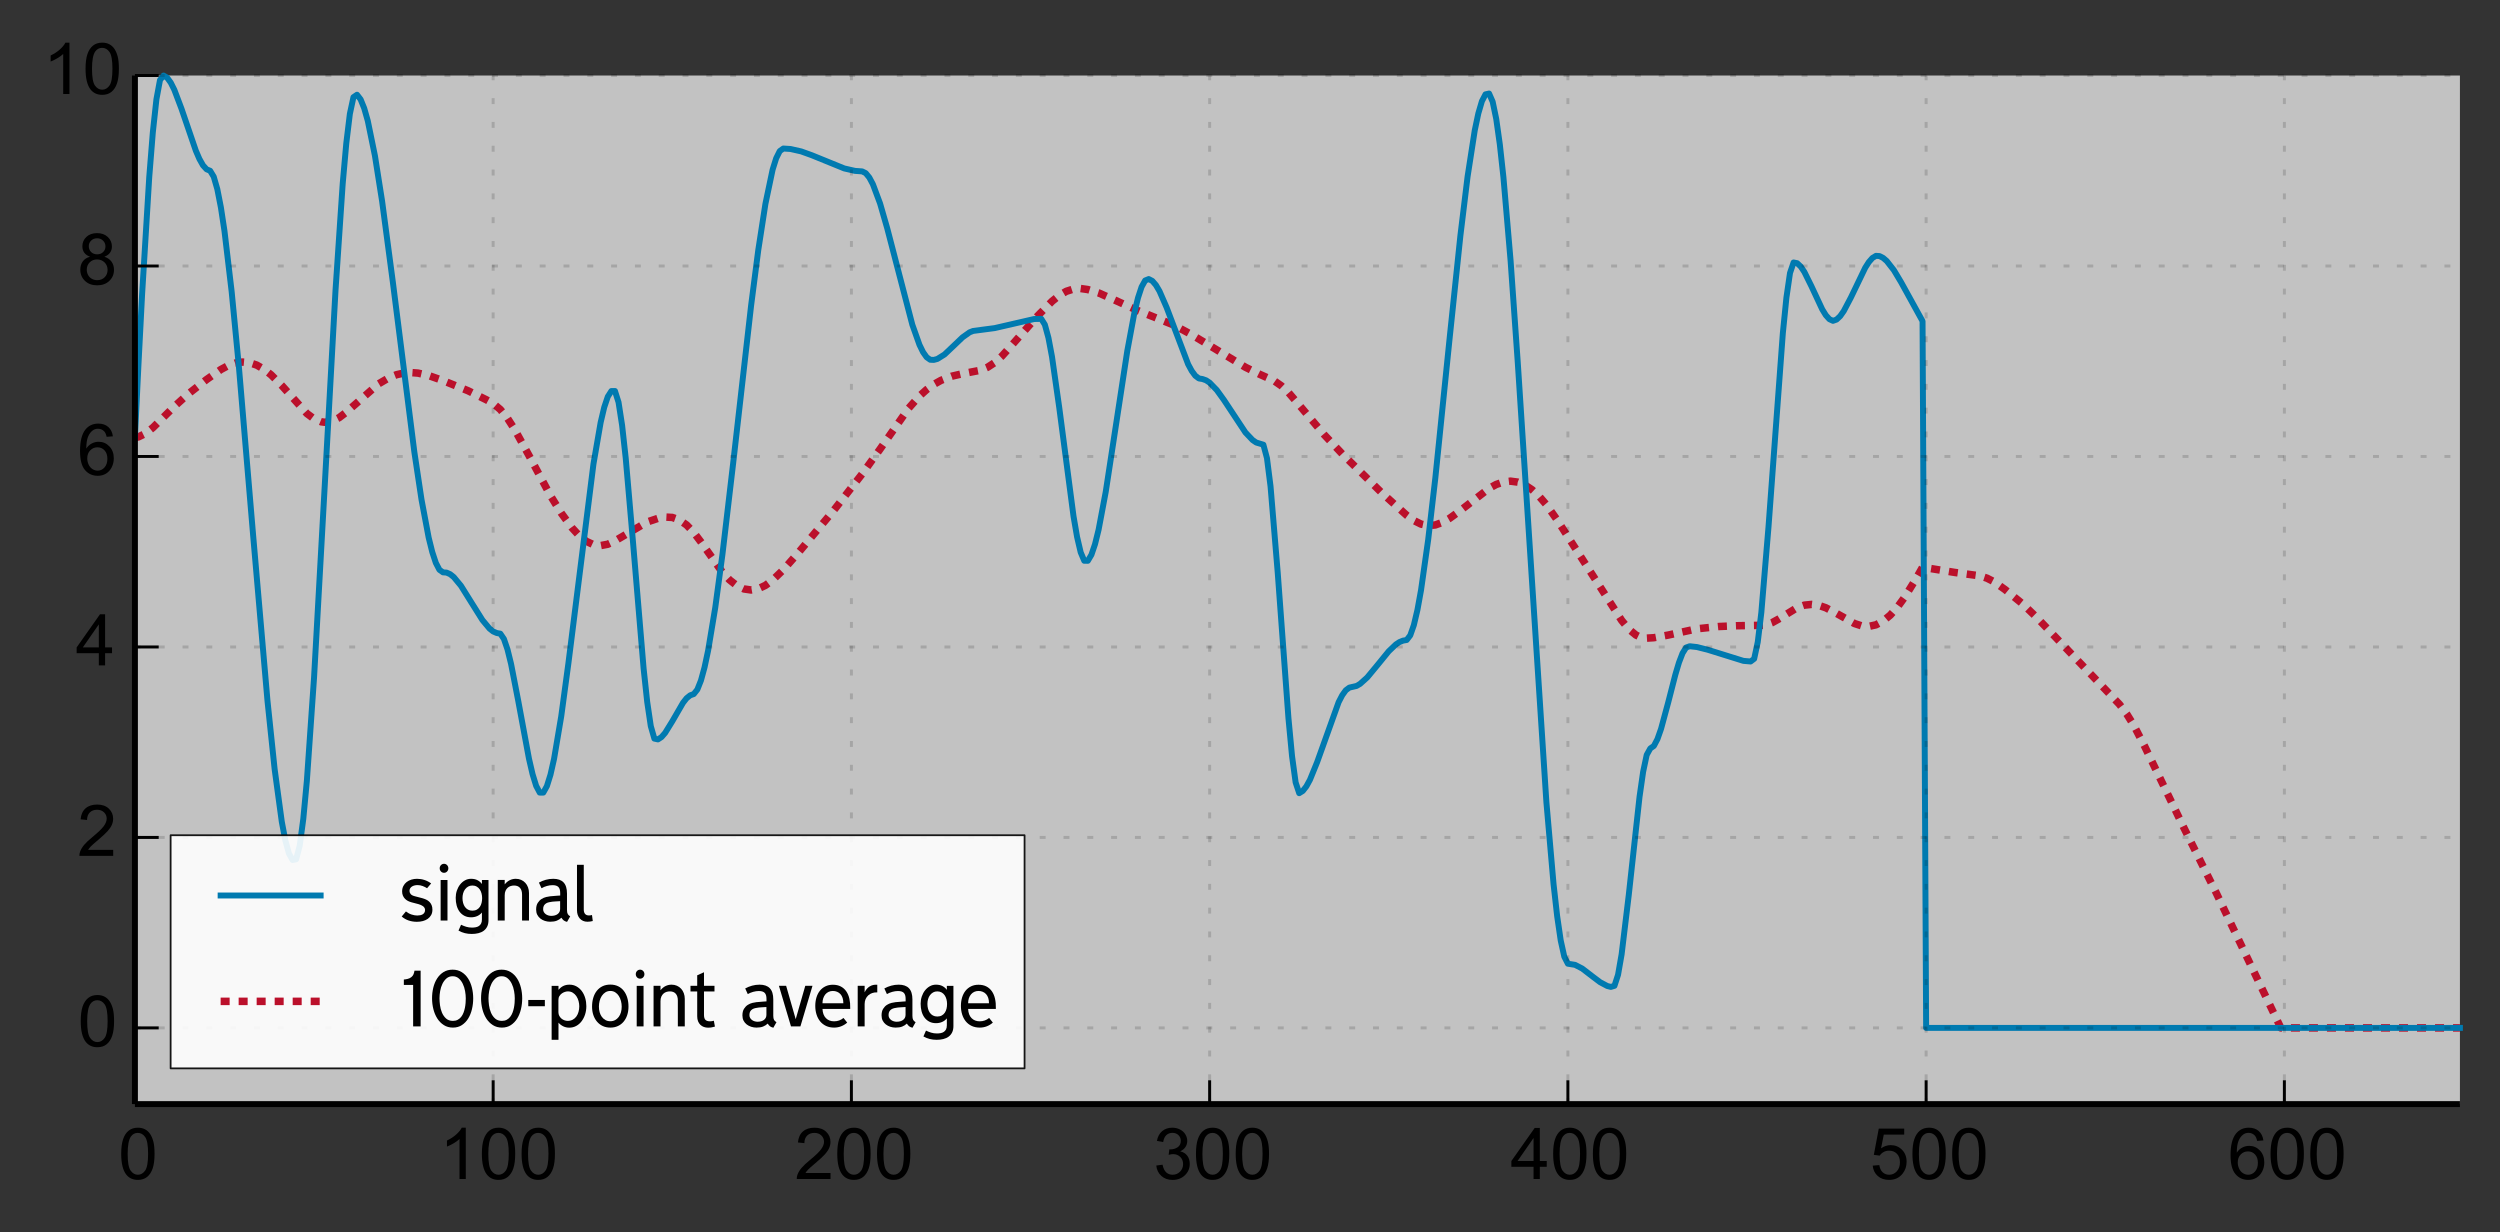 <?xml version="1.0" encoding="utf-8" standalone="no"?>
<!DOCTYPE svg PUBLIC "-//W3C//DTD SVG 1.1//EN"
  "http://www.w3.org/Graphics/SVG/1.1/DTD/svg11.dtd">
<!-- Created with matplotlib (http://matplotlib.org/) -->
<svg height="207pt" version="1.1" viewBox="0 0 420 207" width="420pt" xmlns="http://www.w3.org/2000/svg" xmlns:xlink="http://www.w3.org/1999/xlink">
 <rect x="0" y="0" width="420" height="207" fill="#333333" stroke="none"/>
 <defs>
  <style type="text/css">
*{stroke-linecap:butt;stroke-linejoin:round;}
  </style>
 </defs>
 <g id="figure_1">
  <g id="patch_1">
   <path d="
M0 207.662
L420.466 207.662
L420.466 0
L0 0
z
" style="fill:none;"/>
  </g>
  <g id="axes_1">
   <g id="patch_2">
    <path d="
M22.666 185.487
L413.266 185.487
L413.266 12.687
L22.666 12.687
z
" style="fill:#ffffff;opacity:0.7;"/>
   </g>
   <g id="line2d_1">
    <path clip-path="url(#ped1ce5be03)" d="
M22.666 73.519
L23.267 73.395
L24.471 72.809
L25.675 71.859
L29.286 68.296
L31.693 66.124
L34.703 63.767
L37.11 62.076
L38.314 61.429
L39.517 60.998
L40.721 60.825
L41.925 60.935
L43.129 61.336
L44.332 62.021
L45.536 62.965
L47.341 64.773
L51.554 69.469
L52.758 70.369
L53.962 70.862
L54.564 70.941
L55.767 70.764
L56.971 70.172
L58.175 69.251
L63.591 64.49
L65.397 63.43
L66.601 62.956
L67.804 62.677
L69.008 62.59
L70.212 62.68
L72.017 63.09
L74.425 63.942
L78.638 65.647
L81.647 67.131
L82.85 67.777
L84.054 68.799
L85.258 70.276
L86.462 72.147
L88.869 76.524
L92.48 83.275
L94.286 86.197
L96.091 88.67
L97.295 89.985
L98.499 90.944
L99.702 91.506
L100.906 91.66
L102.11 91.431
L103.313 90.873
L108.73 87.69
L110.536 87.084
L111.739 86.866
L112.943 86.93
L114.147 87.358
L115.35 88.195
L116.554 89.451
L117.758 91.052
L121.369 96.152
L122.573 97.432
L123.776 98.374
L124.98 98.942
L126.184 99.119
L127.387 98.91
L128.591 98.343
L129.795 97.465
L131.6 95.72
L134.008 92.991
L140.026 85.791
L144.841 79.625
L147.85 75.45
L152.665 68.569
L154.471 66.538
L155.674 65.454
L156.878 64.581
L158.082 63.903
L159.887 63.205
L161.693 62.787
L164.702 62.203
L165.906 61.706
L167.109 60.918
L168.313 59.836
L170.119 57.831
L174.332 53.06
L176.739 50.621
L177.943 49.642
L179.146 48.939
L180.35 48.552
L181.554 48.473
L182.757 48.645
L184.563 49.209
L186.97 50.274
L191.183 52.19
L197.202 54.606
L200.211 56.233
L206.23 59.874
L209.239 61.7
L211.646 62.89
L214.054 63.971
L215.257 64.808
L216.461 65.94
L218.267 68.05
L222.479 73.045
L225.489 76.246
L232.109 82.767
L236.322 86.568
L237.526 87.447
L238.729 88.048
L239.933 88.301
L241.137 88.192
L242.341 87.755
L243.544 87.076
L245.35 85.766
L250.165 82.045
L251.368 81.39
L252.572 80.976
L253.776 80.836
L254.979 80.996
L256.183 81.475
L257.387 82.277
L258.59 83.392
L259.794 84.796
L261.6 87.351
L272.433 104.224
L273.637 105.697
L274.84 106.688
L275.442 106.98
L276.646 107.209
L277.85 107.135
L280.257 106.692
L285.072 105.642
L288.683 105.26
L291.692 105.127
L296.507 105.041
L297.711 104.61
L298.914 103.942
L301.924 102.079
L303.127 101.668
L304.331 101.542
L305.535 101.698
L306.738 102.107
L308.544 103.055
L311.553 104.751
L312.757 105.145
L313.961 105.235
L315.164 104.97
L316.368 104.336
L317.572 103.336
L318.775 101.988
L319.979 100.333
L321.785 97.411
L322.988 95.293
L328.405 96.17
L332.618 96.743
L333.822 97.137
L335.025 97.754
L336.831 99.032
L339.84 101.486
L342.247 103.81
L356.09 118.352
L357.294 119.958
L358.497 121.896
L360.303 125.383
L366.923 139.132
L372.34 150.035
L383.173 172.687
L413.266 172.687
L413.266 172.687" style="fill:none;stroke:#bb102b;stroke-dasharray:1.513,1.513;stroke-dashoffset:0.0;stroke-width:1.261;"/>
   </g>
   <g id="line2d_2">
    <path clip-path="url(#ped1ce5be03)" d="
M22.666 73.519
L23.267 61.134
L23.869 49.507
L25.073 29.753
L25.675 22.235
L26.277 16.697
L26.879 13.444
L27.48 12.696
L28.082 13.058
L28.684 13.883
L29.286 15.084
L30.49 18.265
L32.897 25.308
L33.499 26.702
L34.101 27.775
L34.703 28.44
L35.304 28.69
L35.906 29.683
L36.508 31.769
L37.11 34.845
L37.712 38.807
L38.916 48.974
L40.119 61.44
L42.527 89.952
L44.934 117.704
L46.138 129.221
L47.341 138.059
L47.943 141.215
L48.545 143.389
L49.147 144.478
L49.749 144.364
L50.351 142.078
L50.953 137.575
L51.554 131.166
L52.758 113.877
L54.564 81.448
L56.369 48.709
L57.573 30.869
L58.175 24.081
L58.777 19.13
L59.378 16.328
L59.98 15.916
L60.582 16.699
L61.184 18.18
L61.786 20.296
L62.989 26.168
L64.193 33.797
L65.999 47.397
L69.61 75.934
L70.814 83.938
L72.017 90.322
L72.619 92.744
L73.221 94.567
L73.823 95.725
L74.425 96.153
L75.026 96.198
L75.628 96.466
L76.23 96.946
L77.434 98.4
L79.239 101.284
L81.045 104.164
L82.249 105.61
L82.85 106.085
L83.452 106.347
L84.054 106.455
L84.656 107.339
L85.258 109.1
L85.86 111.547
L87.064 117.746
L88.869 127.468
L89.471 130.064
L90.073 132.024
L90.675 133.158
L91.276 133.155
L91.878 132.071
L92.48 130.148
L93.082 127.487
L94.286 120.348
L95.489 111.448
L99.702 77.942
L100.906 70.979
L101.508 68.431
L102.11 66.637
L102.712 65.697
L103.313 65.689
L103.915 67.583
L104.517 71.485
L105.119 76.953
L106.323 90.821
L108.128 112.329
L108.73 117.921
L109.332 121.988
L109.934 124.089
L110.536 124.22
L111.137 123.826
L111.739 123.133
L112.943 121.181
L114.749 118.063
L115.35 117.3
L115.952 116.814
L116.554 116.599
L117.156 115.839
L117.758 114.325
L118.36 112.123
L118.961 109.301
L120.165 102.063
L121.369 93.143
L123.174 77.781
L126.184 51.341
L127.387 42.03
L128.591 34.243
L129.795 28.515
L130.397 26.59
L130.998 25.381
L131.6 24.952
L132.804 25.03
L134.61 25.439
L136.415 26.091
L141.832 28.296
L143.637 28.708
L144.841 28.792
L145.443 29.087
L146.045 29.825
L146.647 30.953
L147.85 34.178
L149.054 38.354
L153.267 54.542
L154.471 57.928
L155.072 59.158
L155.674 60.012
L156.276 60.438
L156.878 60.464
L157.48 60.303
L158.683 59.551
L160.489 57.836
L161.693 56.684
L162.896 55.829
L163.498 55.595
L167.109 55.121
L173.73 53.596
L174.933 53.569
L175.535 54.54
L176.137 56.748
L176.739 59.953
L177.943 68.397
L180.35 86.731
L180.952 90.22
L181.554 92.793
L182.156 94.21
L182.757 94.214
L183.359 93.202
L183.961 91.427
L184.563 88.998
L185.767 82.607
L187.572 70.82
L189.378 58.99
L190.581 52.523
L191.183 50.042
L191.785 48.205
L192.387 47.122
L192.989 46.88
L193.591 47.193
L194.193 47.891
L194.794 48.911
L195.998 51.669
L199.609 61.198
L200.211 62.313
L200.813 63.128
L201.415 63.578
L202.017 63.677
L202.618 63.89
L203.22 64.288
L204.424 65.534
L205.628 67.206
L209.239 72.666
L210.443 73.933
L211.044 74.344
L212.248 74.71
L212.85 76.968
L213.452 81.722
L214.655 96.177
L216.461 120.671
L217.063 127.038
L217.665 131.445
L218.267 133.254
L218.868 132.879
L219.47 132.11
L220.072 131.005
L221.276 128.049
L224.887 117.971
L225.489 116.808
L226.091 115.968
L226.692 115.517
L227.896 115.241
L228.498 114.888
L229.702 113.803
L231.507 111.621
L233.313 109.405
L234.516 108.259
L235.118 107.864
L235.72 107.623
L236.322 107.519
L236.924 106.735
L237.526 105.021
L238.128 102.466
L238.729 99.163
L239.933 90.677
L241.137 80.292
L243.544 56.753
L245.35 39.552
L246.553 29.671
L247.757 21.911
L248.359 19.056
L248.961 17.004
L249.563 15.849
L250.165 15.714
L250.766 17.087
L251.368 19.986
L251.97 24.256
L252.572 29.744
L253.776 43.761
L254.979 60.809
L259.794 134.762
L260.998 148.553
L261.6 153.9
L262.202 158.01
L262.803 160.729
L263.405 161.905
L264.609 162.094
L265.813 162.716
L267.618 164.103
L268.822 165.011
L270.026 165.65
L270.627 165.799
L271.229 165.617
L271.831 163.763
L272.433 160.316
L273.637 150.318
L275.442 133.864
L276.044 129.671
L276.646 126.823
L277.248 125.74
L277.85 125.321
L278.451 124.172
L279.053 122.46
L280.257 118.016
L281.461 113.33
L282.063 111.316
L282.664 109.744
L283.266 108.784
L283.868 108.569
L285.072 108.701
L286.877 109.152
L292.896 111.026
L294.1 111.13
L294.701 110.678
L295.303 107.858
L295.905 102.888
L297.109 88.504
L299.516 55.984
L300.118 49.996
L300.72 45.867
L301.322 44.097
L301.924 44.216
L302.525 44.78
L303.127 45.678
L304.331 48.11
L306.137 51.973
L306.738 52.953
L307.34 53.625
L307.942 53.9
L308.544 53.685
L309.146 53.117
L309.748 52.265
L310.951 49.98
L313.359 44.979
L313.961 44.033
L314.562 43.345
L315.164 42.981
L315.766 43.021
L316.368 43.332
L316.97 43.849
L318.173 45.388
L319.377 47.401
L322.988 53.951
L323.59 172.687
L413.266 172.687
L413.266 172.687" style="fill:none;stroke:#007ab0;stroke-linecap:square;"/>
   </g>
   <g id="matplotlib.axis_1">
    <g id="xtick_1">
     <g id="line2d_3">
      <path clip-path="url(#ped1ce5be03)" d="
M22.666 185.487
L22.666 12.687" style="fill:none;opacity:0.15;stroke:#000000;stroke-dasharray:1,3;stroke-dashoffset:0.0;stroke-width:0.5;"/>
     </g>
     <g id="line2d_4">
      <defs>
       <path d="
M0 0
L0 -4" id="m93b0483c22" style="stroke:#000000;stroke-width:0.5;"/>
      </defs>
      <g>
       <use style="stroke:#000000;stroke-width:0.5;" x="22.666" xlink:href="#m93b0483c22" y="185.487"/>
      </g>
     </g>
     <g id="text_1">
      <!-- 0 -->
      <defs>
       <path d="
M4.156 35.297
Q4.156 48 6.766 55.734
Q9.375 63.484 14.516 67.672
Q19.672 71.875 27.484 71.875
Q33.25 71.875 37.594 69.547
Q41.938 67.234 44.766 62.859
Q47.609 58.5 49.219 52.219
Q50.828 45.953 50.828 35.297
Q50.828 22.703 48.234 14.969
Q45.656 7.234 40.5 3
Q35.359 -1.219 27.484 -1.219
Q17.141 -1.219 11.234 6.203
Q4.156 15.141 4.156 35.297
M13.188 35.297
Q13.188 17.672 17.312 11.828
Q21.438 6 27.484 6
Q33.547 6 37.672 11.859
Q41.797 17.719 41.797 35.297
Q41.797 52.984 37.672 58.781
Q33.547 64.594 27.391 64.594
Q21.344 64.594 17.719 59.469
Q13.188 52.938 13.188 35.297" id="ArialMT-30"/>
      </defs>
      <g transform="translate(19.865 198.077)scale(0.12 -0.12)">
       <use xlink:href="#ArialMT-30"/>
      </g>
     </g>
    </g>
    <g id="xtick_2">
     <g id="line2d_5">
      <path clip-path="url(#ped1ce5be03)" d="
M82.85 185.487
L82.85 12.687" style="fill:none;opacity:0.15;stroke:#000000;stroke-dasharray:1,3;stroke-dashoffset:0.0;stroke-width:0.5;"/>
     </g>
     <g id="line2d_6">
      <g>
       <use style="stroke:#000000;stroke-width:0.5;" x="82.851" xlink:href="#m93b0483c22" y="185.487"/>
      </g>
     </g>
     <g id="text_2">
      <!-- 100 -->
      <defs>
       <path d="
M37.25 0
L28.469 0
L28.469 56
Q25.297 52.984 20.141 49.953
Q14.984 46.922 10.891 45.406
L10.891 53.906
Q18.266 57.375 23.781 62.297
Q29.297 67.234 31.594 71.875
L37.25 71.875
z
" id="ArialMT-31"/>
      </defs>
      <g transform="translate(73.781 198.077)scale(0.12 -0.12)">
       <use xlink:href="#ArialMT-31"/>
       <use x="55.615" xlink:href="#ArialMT-30"/>
       <use x="111.23" xlink:href="#ArialMT-30"/>
      </g>
     </g>
    </g>
    <g id="xtick_3">
     <g id="line2d_7">
      <path clip-path="url(#ped1ce5be03)" d="
M143.035 185.487
L143.035 12.687" style="fill:none;opacity:0.15;stroke:#000000;stroke-dasharray:1,3;stroke-dashoffset:0.0;stroke-width:0.5;"/>
     </g>
     <g id="line2d_8">
      <g>
       <use style="stroke:#000000;stroke-width:0.5;" x="143.035" xlink:href="#m93b0483c22" y="185.487"/>
      </g>
     </g>
     <g id="text_3">
      <!-- 200 -->
      <defs>
       <path d="
M50.344 8.453
L50.344 0
L3.031 0
Q2.938 3.172 4.047 6.109
Q5.859 10.938 9.828 15.625
Q13.812 20.312 21.344 26.469
Q33.016 36.031 37.109 41.625
Q41.219 47.219 41.219 52.203
Q41.219 57.422 37.469 61
Q33.734 64.594 27.734 64.594
Q21.391 64.594 17.578 60.781
Q13.766 56.984 13.719 50.25
L4.688 51.172
Q5.609 61.281 11.656 66.578
Q17.719 71.875 27.938 71.875
Q38.234 71.875 44.234 66.156
Q50.25 60.453 50.25 52
Q50.25 47.703 48.484 43.547
Q46.734 39.406 42.656 34.812
Q38.578 30.219 29.109 22.219
Q21.188 15.578 18.938 13.203
Q16.703 10.844 15.234 8.453
z
" id="ArialMT-32"/>
      </defs>
      <g transform="translate(133.489 198.077)scale(0.12 -0.12)">
       <use xlink:href="#ArialMT-32"/>
       <use x="55.615" xlink:href="#ArialMT-30"/>
       <use x="111.23" xlink:href="#ArialMT-30"/>
      </g>
     </g>
    </g>
    <g id="xtick_4">
     <g id="line2d_9">
      <path clip-path="url(#ped1ce5be03)" d="
M203.22 185.487
L203.22 12.687" style="fill:none;opacity:0.15;stroke:#000000;stroke-dasharray:1,3;stroke-dashoffset:0.0;stroke-width:0.5;"/>
     </g>
     <g id="line2d_10">
      <g>
       <use style="stroke:#000000;stroke-width:0.5;" x="203.22" xlink:href="#m93b0483c22" y="185.487"/>
      </g>
     </g>
     <g id="text_4">
      <!-- 300 -->
      <defs>
       <path d="
M4.203 18.891
L12.984 20.062
Q14.5 12.594 18.141 9.297
Q21.781 6 27 6
Q33.203 6 37.469 10.297
Q41.75 14.594 41.75 20.953
Q41.75 27 37.797 30.922
Q33.844 34.859 27.734 34.859
Q25.25 34.859 21.531 33.891
L22.516 41.609
Q23.391 41.5 23.922 41.5
Q29.547 41.5 34.031 44.422
Q38.531 47.359 38.531 53.469
Q38.531 58.297 35.25 61.469
Q31.984 64.656 26.812 64.656
Q21.688 64.656 18.266 61.422
Q14.844 58.203 13.875 51.766
L5.078 53.328
Q6.688 62.156 12.391 67.016
Q18.109 71.875 26.609 71.875
Q32.469 71.875 37.391 69.359
Q42.328 66.844 44.938 62.5
Q47.562 58.156 47.562 53.266
Q47.562 48.641 45.062 44.828
Q42.578 41.016 37.703 38.766
Q44.047 37.312 47.562 32.688
Q51.078 28.078 51.078 21.141
Q51.078 11.766 44.234 5.25
Q37.406 -1.266 26.953 -1.266
Q17.531 -1.266 11.297 4.344
Q5.078 9.969 4.203 18.891" id="ArialMT-33"/>
      </defs>
      <g transform="translate(193.75 198.077)scale(0.12 -0.12)">
       <use xlink:href="#ArialMT-33"/>
       <use x="55.615" xlink:href="#ArialMT-30"/>
       <use x="111.23" xlink:href="#ArialMT-30"/>
      </g>
     </g>
    </g>
    <g id="xtick_5">
     <g id="line2d_11">
      <path clip-path="url(#ped1ce5be03)" d="
M263.405 185.487
L263.405 12.687" style="fill:none;opacity:0.15;stroke:#000000;stroke-dasharray:1,3;stroke-dashoffset:0.0;stroke-width:0.5;"/>
     </g>
     <g id="line2d_12">
      <g>
       <use style="stroke:#000000;stroke-width:0.5;" x="263.405" xlink:href="#m93b0483c22" y="185.487"/>
      </g>
     </g>
     <g id="text_5">
      <!-- 400 -->
      <defs>
       <path d="
M32.328 0
L32.328 17.141
L1.266 17.141
L1.266 25.203
L33.938 71.578
L41.109 71.578
L41.109 25.203
L50.781 25.203
L50.781 17.141
L41.109 17.141
L41.109 0
z

M32.328 25.203
L32.328 57.469
L9.906 25.203
z
" id="ArialMT-34"/>
      </defs>
      <g transform="translate(253.758 198.077)scale(0.12 -0.12)">
       <use xlink:href="#ArialMT-34"/>
       <use x="55.615" xlink:href="#ArialMT-30"/>
       <use x="111.23" xlink:href="#ArialMT-30"/>
      </g>
     </g>
    </g>
    <g id="xtick_6">
     <g id="line2d_13">
      <path clip-path="url(#ped1ce5be03)" d="
M323.59 185.487
L323.59 12.687" style="fill:none;opacity:0.15;stroke:#000000;stroke-dasharray:1,3;stroke-dashoffset:0.0;stroke-width:0.5;"/>
     </g>
     <g id="line2d_14">
      <g>
       <use style="stroke:#000000;stroke-width:0.5;" x="323.59" xlink:href="#m93b0483c22" y="185.487"/>
      </g>
     </g>
     <g id="text_6">
      <!-- 500 -->
      <defs>
       <path d="
M4.156 18.75
L13.375 19.531
Q14.406 12.797 18.141 9.391
Q21.875 6 27.156 6
Q33.5 6 37.891 10.781
Q42.281 15.578 42.281 23.484
Q42.281 31 38.062 35.344
Q33.844 39.703 27 39.703
Q22.75 39.703 19.328 37.766
Q15.922 35.844 13.969 32.766
L5.719 33.844
L12.641 70.609
L48.25 70.609
L48.25 62.203
L19.672 62.203
L15.828 42.969
Q22.266 47.469 29.344 47.469
Q38.719 47.469 45.156 40.969
Q51.609 34.469 51.609 24.266
Q51.609 14.547 45.953 7.469
Q39.062 -1.219 27.156 -1.219
Q17.391 -1.219 11.203 4.25
Q5.031 9.719 4.156 18.75" id="ArialMT-35"/>
      </defs>
      <g transform="translate(314.117 198.077)scale(0.12 -0.12)">
       <use xlink:href="#ArialMT-35"/>
       <use x="55.615" xlink:href="#ArialMT-30"/>
       <use x="111.23" xlink:href="#ArialMT-30"/>
      </g>
     </g>
    </g>
    <g id="xtick_7">
     <g id="line2d_15">
      <path clip-path="url(#ped1ce5be03)" d="
M383.775 185.487
L383.775 12.687" style="fill:none;opacity:0.15;stroke:#000000;stroke-dasharray:1,3;stroke-dashoffset:0.0;stroke-width:0.5;"/>
     </g>
     <g id="line2d_16">
      <g>
       <use style="stroke:#000000;stroke-width:0.5;" x="383.775" xlink:href="#m93b0483c22" y="185.487"/>
      </g>
     </g>
     <g id="text_7">
      <!-- 600 -->
      <defs>
       <path d="
M49.75 54.047
L41.016 53.375
Q39.844 58.547 37.703 60.891
Q34.125 64.656 28.906 64.656
Q24.703 64.656 21.531 62.312
Q17.391 59.281 14.984 53.469
Q12.594 47.656 12.5 36.922
Q15.672 41.75 20.266 44.094
Q24.859 46.438 29.891 46.438
Q38.672 46.438 44.844 39.969
Q51.031 33.5 51.031 23.25
Q51.031 16.5 48.125 10.719
Q45.219 4.938 40.141 1.859
Q35.062 -1.219 28.609 -1.219
Q17.625 -1.219 10.688 6.859
Q3.766 14.938 3.766 33.5
Q3.766 54.25 11.422 63.672
Q18.109 71.875 29.438 71.875
Q37.891 71.875 43.281 67.141
Q48.688 62.406 49.75 54.047
M13.875 23.188
Q13.875 18.656 15.797 14.5
Q17.719 10.359 21.188 8.172
Q24.656 6 28.469 6
Q34.031 6 38.031 10.484
Q42.047 14.984 42.047 22.703
Q42.047 30.125 38.078 34.391
Q34.125 38.672 28.125 38.672
Q22.172 38.672 18.016 34.391
Q13.875 30.125 13.875 23.188" id="ArialMT-36"/>
      </defs>
      <g transform="translate(374.278 198.077)scale(0.12 -0.12)">
       <use xlink:href="#ArialMT-36"/>
       <use x="55.615" xlink:href="#ArialMT-30"/>
       <use x="111.23" xlink:href="#ArialMT-30"/>
      </g>
     </g>
    </g>
   </g>
   <g id="matplotlib.axis_2">
    <g id="ytick_1">
     <g id="line2d_17">
      <path clip-path="url(#ped1ce5be03)" d="
M22.666 172.687
L413.266 172.687" style="fill:none;opacity:0.15;stroke:#000000;stroke-dasharray:1,3;stroke-dashoffset:0.0;stroke-width:0.5;"/>
     </g>
     <g id="line2d_18">
      <defs>
       <path d="
M0 0
L4 0" id="m728421d6d4" style="stroke:#000000;stroke-width:0.5;"/>
      </defs>
      <g>
       <use style="stroke:#000000;stroke-width:0.5;" x="22.666" xlink:href="#m728421d6d4" y="172.687"/>
      </g>
     </g>
     <g id="text_8">
      <!-- 0 -->
      <g transform="translate(13.065 175.789)scale(0.12 -0.12)">
       <use xlink:href="#ArialMT-30"/>
      </g>
     </g>
    </g>
    <g id="ytick_2">
     <g id="line2d_19">
      <path clip-path="url(#ped1ce5be03)" d="
M22.666 140.687
L413.266 140.687" style="fill:none;opacity:0.15;stroke:#000000;stroke-dasharray:1,3;stroke-dashoffset:0.0;stroke-width:0.5;"/>
     </g>
     <g id="line2d_20">
      <g>
       <use style="stroke:#000000;stroke-width:0.5;" x="22.666" xlink:href="#m728421d6d4" y="140.687"/>
      </g>
     </g>
     <g id="text_9">
      <!-- 2 -->
      <g transform="translate(12.977 143.789)scale(0.12 -0.12)">
       <use xlink:href="#ArialMT-32"/>
      </g>
     </g>
    </g>
    <g id="ytick_3">
     <g id="line2d_21">
      <path clip-path="url(#ped1ce5be03)" d="
M22.666 108.687
L413.266 108.687" style="fill:none;opacity:0.15;stroke:#000000;stroke-dasharray:1,3;stroke-dashoffset:0.0;stroke-width:0.5;"/>
     </g>
     <g id="line2d_22">
      <g>
       <use style="stroke:#000000;stroke-width:0.5;" x="22.666" xlink:href="#m728421d6d4" y="108.687"/>
      </g>
     </g>
     <g id="text_10">
      <!-- 4 -->
      <g transform="translate(12.724 111.789)scale(0.12 -0.12)">
       <use xlink:href="#ArialMT-34"/>
      </g>
     </g>
    </g>
    <g id="ytick_4">
     <g id="line2d_23">
      <path clip-path="url(#ped1ce5be03)" d="
M22.666 76.687
L413.266 76.687" style="fill:none;opacity:0.15;stroke:#000000;stroke-dasharray:1,3;stroke-dashoffset:0.0;stroke-width:0.5;"/>
     </g>
     <g id="line2d_24">
      <g>
       <use style="stroke:#000000;stroke-width:0.5;" x="22.666" xlink:href="#m728421d6d4" y="76.687"/>
      </g>
     </g>
     <g id="text_11">
      <!-- 6 -->
      <g transform="translate(12.994 79.789)scale(0.12 -0.12)">
       <use xlink:href="#ArialMT-36"/>
      </g>
     </g>
    </g>
    <g id="ytick_5">
     <g id="line2d_25">
      <path clip-path="url(#ped1ce5be03)" d="
M22.666 44.687
L413.266 44.687" style="fill:none;opacity:0.15;stroke:#000000;stroke-dasharray:1,3;stroke-dashoffset:0.0;stroke-width:0.5;"/>
     </g>
     <g id="line2d_26">
      <g>
       <use style="stroke:#000000;stroke-width:0.5;" x="22.666" xlink:href="#m728421d6d4" y="44.687"/>
      </g>
     </g>
     <g id="text_12">
      <!-- 8 -->
      <defs>
       <path d="
M17.672 38.812
Q12.203 40.828 9.562 44.531
Q6.938 48.25 6.938 53.422
Q6.938 61.234 12.547 66.547
Q18.172 71.875 27.484 71.875
Q36.859 71.875 42.578 66.422
Q48.297 60.984 48.297 53.172
Q48.297 48.188 45.672 44.5
Q43.062 40.828 37.75 38.812
Q44.344 36.672 47.781 31.875
Q51.219 27.094 51.219 20.453
Q51.219 11.281 44.719 5.031
Q38.234 -1.219 27.641 -1.219
Q17.047 -1.219 10.547 5.047
Q4.047 11.328 4.047 20.703
Q4.047 27.688 7.594 32.391
Q11.141 37.109 17.672 38.812
M15.922 53.719
Q15.922 48.641 19.188 45.406
Q22.469 42.188 27.688 42.188
Q32.766 42.188 36.016 45.375
Q39.266 48.578 39.266 53.219
Q39.266 58.062 35.906 61.359
Q32.562 64.656 27.594 64.656
Q22.562 64.656 19.234 61.422
Q15.922 58.203 15.922 53.719
M13.094 20.656
Q13.094 16.891 14.875 13.375
Q16.656 9.859 20.172 7.922
Q23.688 6 27.734 6
Q34.031 6 38.125 10.047
Q42.234 14.109 42.234 20.359
Q42.234 26.703 38.016 30.859
Q33.797 35.016 27.438 35.016
Q21.234 35.016 17.156 30.906
Q13.094 26.812 13.094 20.656" id="ArialMT-38"/>
      </defs>
      <g transform="translate(13.005 47.789)scale(0.12 -0.12)">
       <use xlink:href="#ArialMT-38"/>
      </g>
     </g>
    </g>
    <g id="ytick_6">
     <g id="line2d_27">
      <path clip-path="url(#ped1ce5be03)" d="
M22.666 12.687
L413.266 12.687" style="fill:none;opacity:0.15;stroke:#000000;stroke-dasharray:1,3;stroke-dashoffset:0.0;stroke-width:0.5;"/>
     </g>
     <g id="line2d_28">
      <g>
       <use style="stroke:#000000;stroke-width:0.5;" x="22.666" xlink:href="#m728421d6d4" y="12.687"/>
      </g>
     </g>
     <g id="text_13">
      <!-- 10 -->
      <g transform="translate(7.2 15.789)scale(0.12 -0.12)">
       <use xlink:href="#ArialMT-31"/>
       <use x="55.615" xlink:href="#ArialMT-30"/>
      </g>
     </g>
    </g>
   </g>
   <g id="patch_3">
    <path d="
M22.666 185.487
L413.266 185.487" style="fill:none;stroke:#000000;"/>
   </g>
   <g id="patch_4">
    <path d="
M22.666 185.487
L22.666 12.687" style="fill:none;stroke:#000000;"/>
   </g>
   <g id="legend_1">
    <g id="patch_5">
     <path d="
M28.666 179.487
L172.126 179.487
L172.126 140.318
L28.666 140.318
L28.666 179.487
z
" style="fill:#ffffff;opacity:0.9;stroke:#000000;stroke-width:0.3;"/>
    </g>
    <g id="line2d_29">
     <path d="
M37.066 150.447
L53.866 150.447" style="fill:none;stroke:#007ab0;stroke-linecap:square;"/>
    </g>
    <g id="line2d_30"/>
    <g id="text_14">
     <!-- signal -->
     <defs>
      <path d="
M18.297 73.094
Q18.297 70.5 16.547 68.641
Q14.797 66.797 12.297 66.797
Q9.703 66.797 7.953 68.641
Q6.203 70.5 6.203 73.094
Q6.203 75.703 7.953 77.547
Q9.703 79.406 12.297 79.406
Q14.797 79.406 16.547 77.547
Q18.297 75.703 18.297 73.094
M17.094 0
L7.5 0
L7.5 56.703
L17.094 56.703
z
" id="TransportNew-Light-69"/>
      <path d="
M49.906 0.5
Q49.906 -4.797 48.094 -8.438
Q46.297 -12.094 43.141 -14.391
Q40 -16.703 35.703 -17.75
Q31.406 -18.797 26.406 -18.797
Q21.297 -18.797 16.844 -17.688
Q12.406 -16.594 7.906 -14.094
L11.5 -5.906
Q15.203 -7.703 18.844 -8.797
Q22.5 -9.906 26.797 -9.906
Q29.5 -9.906 32 -9.453
Q34.5 -9 36.453 -7.703
Q38.406 -6.406 39.547 -4.203
Q40.703 -2 40.703 1.5
L40.703 11.203
Q38.094 8 34.188 6.25
Q30.297 4.5 25.5 4.5
Q20.297 4.5 16.297 6.547
Q12.297 8.594 9.547 12.188
Q6.797 15.797 5.391 20.797
Q4 25.797 4 31.797
Q4 37.094 5.641 41.938
Q7.297 46.797 10.188 50.438
Q13.094 54.094 17 56.25
Q20.906 58.406 25.5 58.406
Q30.906 58.406 34.703 56.344
Q38.5 54.297 40.703 51.094
L40.703 56.703
L49.906 56.703
z

M41 31.406
Q41 34.797 40.141 38
Q39.297 41.203 37.594 43.641
Q35.906 46.094 33.297 47.547
Q30.703 49 27.297 49
Q24 49 21.453 47.547
Q18.906 46.094 17.094 43.688
Q15.297 41.297 14.391 38.094
Q13.5 34.906 13.5 31.406
Q13.5 27.906 14.344 24.703
Q15.203 21.5 16.891 19.094
Q18.594 16.703 21.188 15.25
Q23.797 13.797 27.297 13.797
Q31 13.797 33.594 15.25
Q36.203 16.703 37.844 19.141
Q39.5 21.594 40.25 24.75
Q41 27.906 41 31.406" id="TransportNew-Light-67"/>
      <path d="
M46.5 15.203
Q46.5 10.906 44.75 7.703
Q43 4.5 40.047 2.391
Q37.094 0.297 33.141 -0.75
Q29.203 -1.797 24.797 -1.797
Q18.797 -1.797 13.438 -0.047
Q8.094 1.703 3.5 5.594
L9.406 12.703
Q13.203 9.703 17.453 8.344
Q21.703 7 25.203 7
Q27.406 7 29.406 7.391
Q31.406 7.797 32.906 8.688
Q34.406 9.594 35.297 11.094
Q36.203 12.594 36.203 14.797
Q36.203 16.406 35.391 17.75
Q34.594 19.094 33.344 20.047
Q32.094 21 30.438 21.703
Q28.797 22.406 27.094 22.906
L17.203 25.5
Q14.594 26.203 12.25 27.391
Q9.906 28.594 8.094 30.438
Q6.297 32.297 5.188 34.844
Q4.094 37.406 4.094 40.703
Q4.094 45 5.844 48.344
Q7.594 51.703 10.438 53.891
Q13.297 56.094 17.047 57.25
Q20.797 58.406 24.906 58.406
Q30.297 58.406 35.344 56.75
Q40.406 55.094 44.703 51.906
L39 45.203
Q36.406 46.906 32.953 48.25
Q29.5 49.594 25.703 49.594
Q23.5 49.594 21.453 49.094
Q19.406 48.594 17.844 47.594
Q16.297 46.594 15.344 45.047
Q14.406 43.5 14.406 41.406
Q14.406 39.094 16 37.094
Q17.594 35.094 21.797 34
L32.203 31.297
Q35.094 30.5 37.688 29.297
Q40.297 28.094 42.25 26.188
Q44.203 24.297 45.344 21.594
Q46.5 18.906 46.5 15.203" id="TransportNew-Light-73"/>
      <path d="
M51.703 5.906
L47.297 -1.906
Q44.406 -1.203 42.75 0.047
Q41.094 1.297 39.406 3.906
Q36.594 1.203 32.891 -0.25
Q29.203 -1.703 23.703 -1.703
Q19.797 -1.703 16.25 -0.547
Q12.703 0.594 9.953 2.75
Q7.203 4.906 5.594 8.047
Q4 11.203 4 15.297
Q4 21.094 6.25 24.641
Q8.5 28.203 11.594 30.141
Q14.703 32.094 18.047 32.891
Q21.406 33.703 23.594 33.906
Q24.797 34 26.438 34.141
Q28.094 34.297 29.938 34.438
Q31.797 34.594 33.797 34.75
Q35.797 34.906 37.703 35
L37.703 38.406
Q37.703 44.406 35.141 46.953
Q32.594 49.5 27 49.5
Q23.203 49.5 19.047 48.344
Q14.906 47.203 11.5 45.203
L7.906 53.094
Q12.406 55.594 17.5 57
Q22.594 58.406 28 58.406
Q37.594 58.406 42.391 53.344
Q47.203 48.297 47.203 37.703
L47.203 14.797
Q47.203 11 48.297 9.047
Q49.406 7.094 51.703 5.906
M37.594 16.203
L37.594 27.094
Q34.406 26.906 31.547 26.75
Q28.703 26.594 26.906 26.406
Q24.594 26.094 22.297 25.641
Q20 25.203 18.094 24.094
Q16.203 23 15 21.047
Q13.797 19.094 13.797 15.906
Q13.797 13.406 14.891 11.656
Q16 9.906 17.641 8.75
Q19.297 7.594 21.297 7.047
Q23.297 6.5 25.094 6.5
Q30.797 6.5 34.188 9.094
Q37.594 11.703 37.594 16.203" id="TransportNew-Light-61"/>
      <path d="
M50.203 0
L40.5 0
L40.5 36.203
Q40.5 42.406 37.594 45.703
Q34.703 49 29.297 49
Q27 49 24.641 48.297
Q22.297 47.594 20.438 45.938
Q18.594 44.297 17.391 41.688
Q16.203 39.094 16.203 35.297
L16.203 0
L6.5 0
L6.5 56.797
L16.203 56.797
L16.203 50.594
Q19.406 54.594 23.344 56.5
Q27.297 58.406 31.703 58.406
Q35.797 58.406 39.188 56.906
Q42.594 55.406 45.047 52.75
Q47.5 50.094 48.844 46.438
Q50.203 42.797 50.203 38.5
z
" id="TransportNew-Light-6e"/>
      <path d="
M28.594 -0.703
Q26.594 -1.203 24.891 -1.453
Q23.203 -1.703 21 -1.703
Q17.703 -1.703 15 -0.5
Q12.297 0.703 10.391 2.844
Q8.5 5 7.5 7.953
Q6.5 10.906 6.5 14.406
L6.5 78
L16 78
L16 15.297
Q16 11.406 17.797 9.25
Q19.594 7.094 23.203 7.094
Q24.5 7.094 25.453 7.25
Q26.406 7.406 27.5 7.703
z
" id="TransportNew-Light-6c"/>
     </defs>
     <g transform="translate(67.066 154.647)scale(0.12 -0.12)">
      <use xlink:href="#TransportNew-Light-73"/>
      <use x="50.5" xlink:href="#TransportNew-Light-69"/>
      <use x="75.1" xlink:href="#TransportNew-Light-67"/>
      <use x="131.5" xlink:href="#TransportNew-Light-6e"/>
      <use x="187.7" xlink:href="#TransportNew-Light-61"/>
      <use x="242.4" xlink:href="#TransportNew-Light-6c"/>
     </g>
    </g>
    <g id="line2d_31">
     <path d="
M37.066 168.232
L53.866 168.232" style="fill:none;stroke:#bb102b;stroke-dasharray:1.513,1.513;stroke-dashoffset:0.0;stroke-width:1.261;"/>
    </g>
    <g id="line2d_32"/>
    <g id="text_15">
     <!-- 100-point average -->
     <defs>
      <path d="
M52.906 25.703
L52.906 24.406
L14.094 24.406
Q14.5 16 18.891 11.547
Q23.297 7.094 30.297 7.094
Q37.906 7.094 43.5 11.797
L48.703 5.297
Q45 2 40.297 0.141
Q35.594 -1.703 30.406 -1.703
Q24.094 -1.703 19.141 0.594
Q14.203 2.906 10.844 7
Q7.5 11.094 5.75 16.641
Q4 22.203 4 28.703
Q4 35 5.641 40.453
Q7.297 45.906 10.438 49.844
Q13.594 53.797 18.188 56.047
Q22.797 58.297 28.594 58.297
Q35.094 58.297 39.75 55.844
Q44.406 53.406 47.406 49.047
Q50.406 44.703 51.75 38.703
Q53.094 32.703 52.906 25.703
M43.297 32.406
Q43.297 36.594 42.25 39.797
Q41.203 43 39.25 45.141
Q37.297 47.297 34.547 48.438
Q31.797 49.594 28.594 49.594
Q25.406 49.594 22.703 48.344
Q20 47.094 18.094 44.797
Q16.203 42.5 15.141 39.344
Q14.094 36.203 14.094 32.406
z
" id="TransportNew-Light-65"/>
      <path d="
M26.203 28.203
L3 28.203
L3 37
L26.203 37
z
" id="TransportNew-Light-2d"/>
      <path d="
M36.203 -0.297
Q34.203 -0.797 32.047 -1.297
Q29.906 -1.797 26.5 -1.797
Q23.406 -1.797 20.656 -0.797
Q17.906 0.203 15.844 2.203
Q13.797 4.203 12.594 7.141
Q11.406 10.094 11.406 14.094
L11.406 48.906
L2 48.906
L2 56.797
L11.406 56.797
L11.406 71.5
L20.906 75.797
L20.906 56.797
L35.594 56.797
L35.594 48.906
L20.906 48.906
L20.906 16.297
Q20.906 11.094 22.953 9.094
Q25 7.094 29.406 7.094
Q32 7.094 34.703 7.906
z
" id="TransportNew-Light-74"/>
      <path d="
M48.406 56.797
L31.5 0
L18.297 0
L1.406 56.797
L11.5 56.797
L24.906 10.094
L38.297 56.797
z
" id="TransportNew-Light-76"/>
      <path d="
M55.094 28.297
Q55.094 22.203 53.344 16.75
Q51.594 11.297 48.438 7.141
Q45.297 3 40.891 0.594
Q36.5 -1.797 31.203 -1.797
Q26.797 -1.797 22.938 0
Q19.094 1.797 16.094 5.203
L16.094 -18.797
L6.5 -18.797
L6.5 56.703
L16.094 56.703
L16.094 51.094
Q19.297 54.906 23 56.656
Q26.703 58.406 31.5 58.406
Q37 58.406 41.391 55.906
Q45.797 53.406 48.844 49.25
Q51.906 45.094 53.5 39.641
Q55.094 34.203 55.094 28.297
M45.203 28.094
Q45.203 31.703 44.203 35.453
Q43.203 39.203 41.203 42.203
Q39.203 45.203 36.203 47.094
Q33.203 49 29.203 49
Q27.406 49 25.156 48.297
Q22.906 47.594 20.844 46.141
Q18.797 44.703 17.391 42.453
Q16 40.203 16 37
L16 19.906
Q16 16.906 17.25 14.656
Q18.5 12.406 20.344 10.844
Q22.203 9.297 24.5 8.5
Q26.797 7.703 28.906 7.703
Q32.906 7.703 36 9.344
Q39.094 11 41.094 13.797
Q43.094 16.594 44.141 20.297
Q45.203 24 45.203 28.094" id="TransportNew-Light-70"/>
      <path d="
M33.906 47.594
L33 47.594
Q29.797 47.703 26.75 46.641
Q23.703 45.594 21.344 43.5
Q19 41.406 17.594 38.297
Q16.203 35.203 16.203 31.203
L16.203 0
L6.5 0
L6.5 56.797
L16.203 56.797
L16.203 47.703
Q18.703 53.094 23.297 55.938
Q27.906 58.797 33.906 58.297
z
" id="TransportNew-Light-72"/>
      <path d="
M30 0
L19.5 0
L19.5 58
L6.5 58
L6.5 65.594
Q9.094 65.797 11.938 66.5
Q14.797 67.203 16.906 68.906
Q19.094 70.594 20.047 72.938
Q21 75.297 21.406 78
L30 78
z
" id="TransportNew-Light-31"/>
      <path d="
M63.094 39.203
Q63.094 31.406 61.344 24.047
Q59.594 16.703 56.094 11
Q52.594 5.297 47.25 1.797
Q41.906 -1.703 34.703 -1.703
Q27.5 -1.703 22 1.797
Q16.5 5.297 12.844 11.047
Q9.203 16.797 7.344 24.141
Q5.5 31.5 5.5 39.297
Q5.5 47.094 7.25 54.297
Q9 61.5 12.594 67.094
Q16.203 72.703 21.594 76.047
Q27 79.406 34.297 79.406
Q41.5 79.406 46.891 76.047
Q52.297 72.703 55.891 67.094
Q59.5 61.5 61.297 54.25
Q63.094 47 63.094 39.203
M52.703 39.094
Q52.703 43.906 51.75 49.344
Q50.797 54.797 48.594 59.438
Q46.406 64.094 42.906 67.141
Q39.406 70.203 34.297 70.203
Q29.203 70.203 25.703 67.141
Q22.203 64.094 20 59.547
Q17.797 55 16.844 49.547
Q15.906 44.094 15.906 39.297
Q15.906 35.094 16.594 29.641
Q17.297 24.203 19.344 19.297
Q21.406 14.406 25.094 11.047
Q28.797 7.703 34.703 7.703
Q38.594 7.703 41.438 9.25
Q44.297 10.797 46.297 13.344
Q48.297 15.906 49.547 19.203
Q50.797 22.5 51.5 26
Q52.203 29.5 52.453 32.891
Q52.703 36.297 52.703 39.094" id="TransportNew-Light-30"/>
      <path id="TransportNew-Light-20"/>
      <path d="
M55 27.703
Q55 21.203 53.203 15.797
Q51.406 10.406 48.094 6.5
Q44.797 2.594 40.094 0.438
Q35.406 -1.703 29.594 -1.703
Q23.797 -1.703 19.094 0.438
Q14.406 2.594 11.047 6.5
Q7.703 10.406 5.844 15.75
Q4 21.094 4 27.594
Q4 34.406 5.703 40.047
Q7.406 45.703 10.656 49.797
Q13.906 53.906 18.656 56.203
Q23.406 58.5 29.594 58.5
Q35.703 58.5 40.453 56.203
Q45.203 53.906 48.391 49.797
Q51.594 45.703 53.297 40.047
Q55 34.406 55 27.703
M45.5 27.594
Q45.5 31.703 44.453 35.641
Q43.406 39.594 41.406 42.688
Q39.406 45.797 36.453 47.688
Q33.5 49.594 29.594 49.594
Q25.703 49.594 22.703 47.688
Q19.703 45.797 17.641 42.688
Q15.594 39.594 14.594 35.641
Q13.594 31.703 13.594 27.594
Q13.594 23.406 14.641 19.703
Q15.703 16 17.75 13.25
Q19.797 10.5 22.797 8.844
Q25.797 7.203 29.594 7.203
Q33.406 7.203 36.344 8.844
Q39.297 10.5 41.344 13.25
Q43.406 16 44.453 19.703
Q45.5 23.406 45.5 27.594" id="TransportNew-Light-6f"/>
     </defs>
     <g transform="translate(67.066 172.432)scale(0.12 -0.12)">
      <use xlink:href="#TransportNew-Light-31"/>
      <use x="40.5" xlink:href="#TransportNew-Light-30"/>
      <use x="109.1" xlink:href="#TransportNew-Light-30"/>
      <use x="177.7" xlink:href="#TransportNew-Light-2d"/>
      <use x="206.9" xlink:href="#TransportNew-Light-70"/>
      <use x="266" xlink:href="#TransportNew-Light-6f"/>
      <use x="325" xlink:href="#TransportNew-Light-69"/>
      <use x="349.6" xlink:href="#TransportNew-Light-6e"/>
      <use x="405.8" xlink:href="#TransportNew-Light-74"/>
      <use x="444.5" xlink:href="#TransportNew-Light-20"/>
      <use x="476.5" xlink:href="#TransportNew-Light-61"/>
      <use x="530.2" xlink:href="#TransportNew-Light-76"/>
      <use x="578.5" xlink:href="#TransportNew-Light-65"/>
      <use x="635.4" xlink:href="#TransportNew-Light-72"/>
      <use x="671.3" xlink:href="#TransportNew-Light-61"/>
      <use x="726" xlink:href="#TransportNew-Light-67"/>
      <use x="782.4" xlink:href="#TransportNew-Light-65"/>
     </g>
    </g>
   </g>
  </g>
 </g>
 <defs>
  <clipPath id="ped1ce5be03">
   <rect height="173.8" width="391.6" x="22.666" y="11.687"/>
  </clipPath>
 </defs>
</svg>
